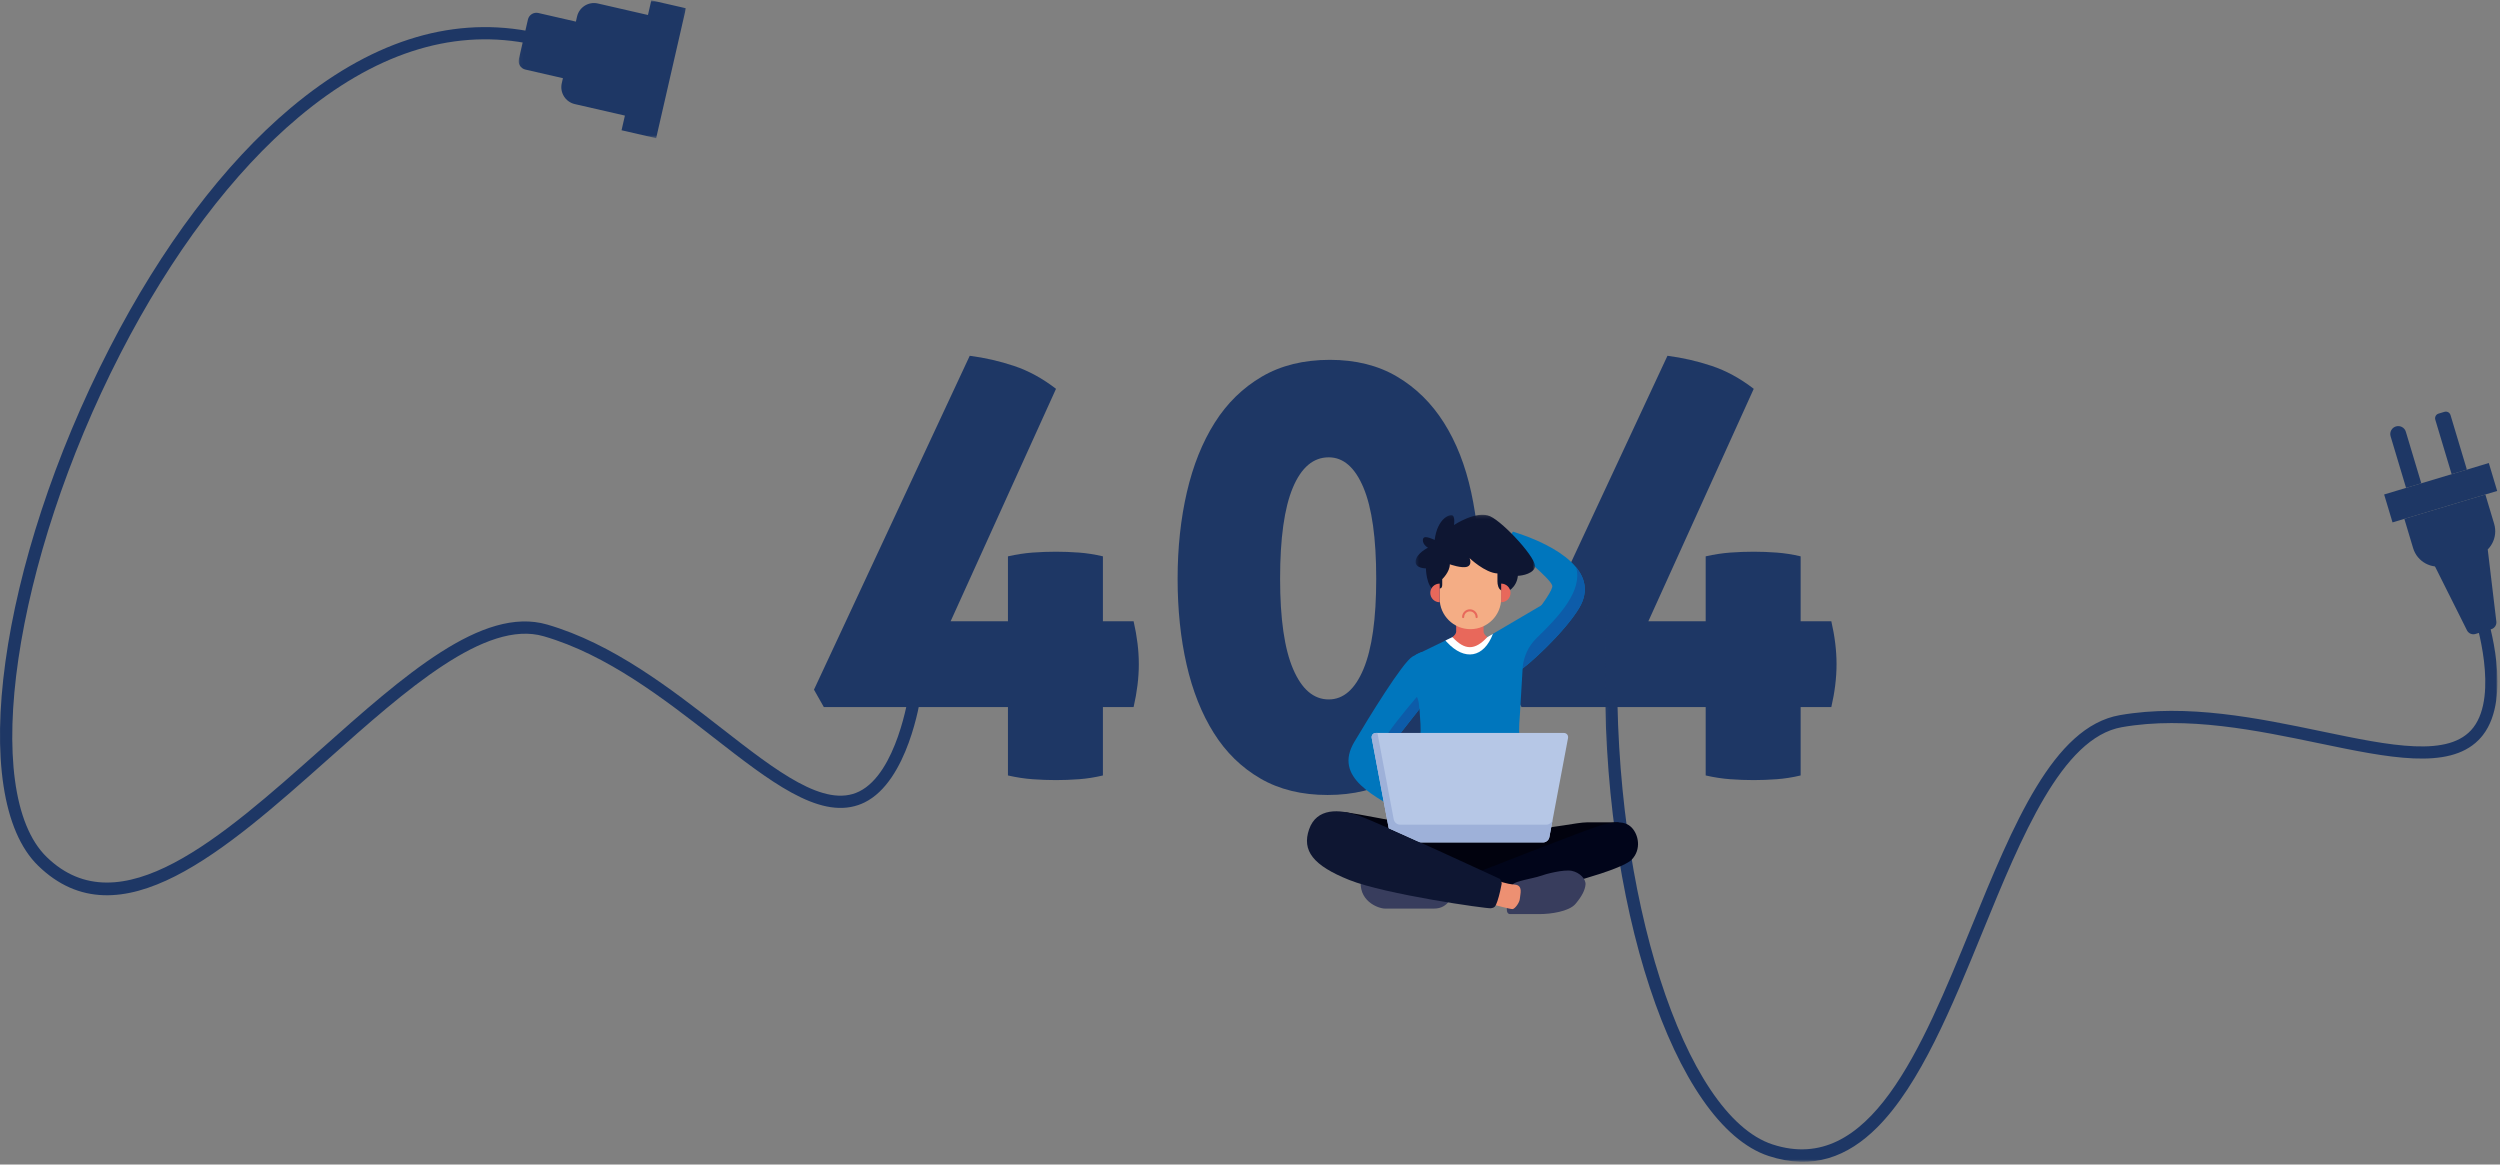 <?xml version="1.0" encoding="UTF-8"?>
<svg width="790px" height="368px" viewBox="0 0 790 368" version="1.1" xmlns="http://www.w3.org/2000/svg" xmlns:xlink="http://www.w3.org/1999/xlink">
    <rect x="0" y="0" width="790" height="368" fill="#808080" stroke="none"/>
    <!-- Generator: sketchtool 53.2 (72643) - https://sketchapp.com -->
    <title>98419C3D-F7FD-4E55-9F93-55A7147FB351</title>
    <desc>Created with sketchtool.</desc>
    <defs>
        <polygon id="path-1" points="0.066 0.006 282.066 0.006 282.066 209.284 0.066 209.284"></polygon>
        <polygon id="path-3" points="1.045 0.871 53.91 0.871 53.91 44.444 1.045 44.444"></polygon>
        <polygon id="path-5" points="0.426 0.151 38.216 0.151 38.216 24.658 0.426 24.658"></polygon>
    </defs>
    <g id="Home" stroke="none" stroke-width="1" fill="none" fill-rule="evenodd">
        <g id="Error-404-blanco" transform="translate(-234, -171)">
            <g id="Grafico-Error-404" transform="translate(234, 170)">
                <g id="Group-25">
                    <path d="M358.219,197.321 C359.316,202.084 359.867,206.603 359.867,210.876 C359.867,215.152 359.316,219.668 358.219,224.431 L348.522,224.431 L348.522,246.045 C345.959,246.655 343.427,247.053 340.929,247.236 C338.427,247.419 336.016,247.51 333.701,247.51 C331.259,247.51 328.788,247.419 326.29,247.236 C323.788,247.053 321.196,246.655 318.515,246.045 L318.515,224.431 L260.329,224.431 L257.218,218.935 L306.437,113.427 C311.195,114.039 315.861,115.106 320.435,116.632 C325.009,118.161 329.43,120.571 333.701,123.868 L300.4,197.321 L318.515,197.321 L318.515,176.805 C321.196,176.195 323.788,175.798 326.29,175.614 C328.788,175.431 331.259,175.339 333.701,175.339 C336.016,175.339 338.427,175.431 340.929,175.614 C343.427,175.798 345.959,176.195 348.522,176.805 L348.522,197.321 L358.219,197.321 Z" id="Fill-1" fill="#1E3765"></path>
                    <path d="M419.881,145.516 C415.002,145.516 411.218,148.713 408.537,155.104 C405.852,161.499 404.512,171.088 404.512,183.871 C404.512,196.519 405.884,206.041 408.629,212.432 C411.373,218.828 415.124,222.021 419.881,222.021 C424.516,222.021 428.177,218.828 430.859,212.432 C433.541,206.041 434.884,196.519 434.884,183.871 C434.884,171.088 433.541,161.499 430.859,155.104 C428.177,148.713 424.516,145.516 419.881,145.516 M420.247,114.709 C428.418,114.709 435.495,116.478 441.471,120.014 C447.447,123.552 452.387,128.413 456.292,134.601 C460.197,140.791 463.062,148.101 464.893,156.532 C466.724,164.967 467.638,174.077 467.638,183.871 C467.638,193.663 466.66,202.709 464.709,211.005 C462.759,219.302 459.83,226.509 455.928,232.63 C452.023,238.75 447.022,243.544 440.924,247.014 C434.824,250.481 427.686,252.215 419.515,252.215 C411.343,252.215 404.267,250.481 398.291,247.014 C392.313,243.544 387.404,238.75 383.562,232.63 C379.719,226.509 376.852,219.302 374.962,211.005 C373.069,202.709 372.126,193.663 372.126,183.871 C372.126,174.077 373.101,164.967 375.053,156.532 C377.004,148.101 379.931,140.791 383.836,134.601 C387.738,128.413 392.71,123.552 398.749,120.014 C404.786,116.478 411.951,114.709 420.247,114.709" id="Fill-3" fill="#1E3765"></path>
                    <path d="M578.7,197.321 C579.799,202.084 580.347,206.603 580.347,210.876 C580.347,215.152 579.799,219.668 578.7,224.431 L569.003,224.431 L569.003,246.045 C566.441,246.655 563.908,247.053 561.409,247.236 C558.909,247.419 556.498,247.51 554.183,247.51 C551.741,247.51 549.271,247.419 546.772,247.236 C544.27,247.053 541.679,246.655 538.995,246.045 L538.995,224.431 L480.809,224.431 L477.7,218.935 L526.919,113.427 C531.677,114.039 536.343,115.106 540.917,116.632 C545.49,118.161 549.91,120.571 554.183,123.868 L520.882,197.321 L538.995,197.321 L538.995,176.805 C541.679,176.195 544.27,175.798 546.772,175.614 C549.271,175.431 551.741,175.339 554.183,175.339 C556.498,175.339 558.909,175.431 561.409,175.614 C563.908,175.798 566.441,176.195 569.003,176.805 L569.003,197.321 L578.7,197.321 Z" id="Fill-5" fill="#1E3765"></path>
                    <g id="Group-9" transform="translate(507.128, 158.845)">
                        <mask id="mask-2" fill="white">
                            <use xlink:href="#path-1"></use>
                        </mask>
                        <g id="Clip-8"></g>
                        <path d="M278.68,36.513 L275.015,37.696 C275.09,37.934 282.566,61.542 274.448,72.049 C267.005,81.712 248.276,77.795 226.596,73.282 C206.634,69.126 184.005,64.416 162.722,68.143 C141.694,71.827 129.124,102.577 115.813,135.131 C100.002,173.794 83.656,213.779 53.015,203.801 C25.013,194.684 2.56,124.584 3.983,50.727 C4.33,32.705 6.084,15.654 9.144,0.006 L5.218,0.006 C2.203,15.674 0.479,32.698 0.134,50.652 C-1.346,127.357 21.842,197.704 51.823,207.467 C65.705,211.988 76.754,207.74 86.095,198.386 C99.66,184.802 109.619,160.454 119.377,136.59 C131.706,106.437 144.454,75.255 163.386,71.942 C183.943,68.341 206.187,72.971 225.812,77.056 C247.605,81.593 266.571,85.541 276.067,76.034 C276.569,75.532 277.047,74.989 277.495,74.409 C286.842,62.311 279.018,37.56 278.68,36.513" id="Fill-7" fill="#1E3765" mask="url(#mask-2)"></path>
                    </g>
                    <path d="M779.532,149.397 L774.718,150.843 L769.553,133.621 C769.308,132.805 769.77,131.945 770.585,131.701 L772.448,131.14 C773.263,130.895 774.122,131.358 774.366,132.173 L779.532,149.397 Z" id="Fill-10" fill="#1E3765"></path>
                    <path d="M765.133,153.726 L760.319,155.172 L755.433,138.882 C755.033,137.551 755.788,136.148 757.117,135.749 C758.446,135.349 759.847,136.104 760.246,137.435 L765.133,153.726 Z" id="Fill-12" fill="#1E3765"></path>
                    <path d="M786.119,174.575 L788.846,197.4 C788.976,198.486 788.306,199.509 787.259,199.825 L782.225,201.338 C781.177,201.653 780.056,201.168 779.566,200.189 L769.282,179.635 L786.119,174.575 Z" id="Fill-14" fill="#1E3765"></path>
                    <path d="M759.771,164.959 L762.544,174.202 C763.844,178.539 768.412,181 772.743,179.697 L782.658,176.716 C786.99,175.414 789.448,170.843 788.146,166.505 L785.375,157.263 L759.771,164.959 Z" id="Fill-16" fill="#1E3765"></path>
                    <polygon id="Fill-18" fill="#1E3765" points="753.39 157.255 756.037 166.082 789.109 156.14 786.462 147.314"></polygon>
                    <path d="M271.213,255.394 C258.506,259.745 243.213,247.841 225.64,234.165 C209.816,221.847 191.878,207.887 171.836,202.062 C153.384,196.694 128.223,219.074 103.892,240.714 C71.382,269.636 37.763,299.539 12.073,274.585 C-10.555,252.607 -0.443,179.223 34.614,111.001 C51.08,78.959 70.877,52.712 91.867,35.1 C116.518,14.412 141.704,6.232 166.722,10.789 L166.032,14.582 C142.196,10.24 118.074,18.139 94.341,38.055 C73.74,55.341 54.272,81.175 38.039,112.765 C4.283,178.453 -6.379,251.29 14.754,271.818 C37.878,294.281 70.138,265.584 101.335,237.834 C127.601,214.469 152.412,192.399 172.91,198.358 C193.66,204.39 211.905,218.592 228.003,231.121 C245.485,244.728 260.581,256.496 271.512,251.102 C283.405,245.254 287.09,220.752 287.126,220.506 L290.937,221.058 C290.781,222.147 286.922,247.818 273.211,254.564 C272.552,254.887 271.885,255.163 271.213,255.394" id="Fill-20" fill="#1E3765"></path>
                    <g id="Group-24" transform="translate(162.841, 0.23)">
                        <mask id="mask-4" fill="white">
                            <use xlink:href="#path-3"></use>
                        </mask>
                        <g id="Clip-23"></g>
                        <path d="M42.975,0.871 L41.913,5.507 L26.078,1.872 C23.126,1.194 20.185,3.04 19.507,5.995 L19.14,7.6 L7.27,4.875 C5.795,4.536 4.325,5.459 3.986,6.936 L1.115,19.464 C0.776,20.941 1.698,22.414 3.175,22.753 L15.043,25.478 L14.676,27.083 C13.999,30.037 15.843,32.983 18.794,33.66 L34.631,37.296 L33.568,41.932 L44.502,44.444 L53.91,3.381 L42.975,0.871 Z" id="Fill-22" fill="#1E3765" mask="url(#mask-4)"></path>
                    </g>
                </g>
                <g id="Group-42" transform="translate(413, 163)">
                    <path d="M45.781,120.79 C45.781,120.79 44.901,125.113 40.145,125.113 L24.646,125.113 C22.591,125.113 15.839,122.718 17.131,115.354 C18.422,107.992 45.781,120.79 45.781,120.79" id="Fill-1" fill="#383D5D"></path>
                    <path d="M94.158,105.304 C94.745,104.486 98.512,97.865 98.512,97.865 L88.404,97.865 C85.527,97.865 76.721,99.81 72.2,99.869 C67.68,99.928 31.456,98.175 31.456,98.175 C31.456,98.175 14.732,94.961 12.404,94.676 C10.076,94.39 14.313,106.005 15.135,106.94 C15.957,107.876 53.179,119.562 56.349,118.511 C59.519,117.458 94.158,105.304 94.158,105.304" id="Fill-3" fill="#01020E"></path>
                    <path d="M52.284,114.285 C52.284,114.285 88.214,100.144 92.677,98.859 C97.138,97.572 100.426,97.281 102.598,99.5 C104.77,101.722 105.768,106.396 102.598,109.669 C99.428,112.941 77.47,118.843 68.43,120.129 C59.388,121.415 55.836,122.175 54.486,122.35 C53.135,122.524 52.314,122.291 51.932,121.122 C51.55,119.953 50.964,116.448 50.993,115.659 C51.022,114.87 52.284,114.285 52.284,114.285" id="Fill-5" fill="#01051A"></path>
                    <path d="M63.175,124.947 C63.175,124.947 62.911,126.849 64.173,126.849 L73.631,126.849 C76.899,126.849 82.805,126.071 84.868,123.617 C86.932,121.163 87.847,119.27 88.023,117.547 C88.2,115.823 86.233,113.719 83.708,113.193 C81.184,112.667 75.372,114.186 73.669,114.829 C71.966,115.472 65.339,116.514 65.101,117.483 C64.862,118.452 63.175,124.947 63.175,124.947" id="Fill-7" fill="#383D5D"></path>
                    <path d="M64.877,57.663 C64.877,57.663 62.372,52.732 66.748,50.208 C69.875,48.404 81.554,37.652 86.039,30.084 C92.735,18.788 79.155,10.394 65.109,5.997 C63.805,7.485 64.917,10.421 66.008,11.865 C66.549,12.579 76.915,20.737 77.512,23.069 C78.109,25.403 64.786,40.933 63.443,43.167 C62.101,45.401 60.407,53.007 64.877,57.663" id="Fill-9" fill="#0076BD"></path>
                    <path d="M36.24,44.513 C36.24,44.513 37.724,42.955 33.347,45.48 C30.22,47.283 19.436,64.905 14.95,72.474 C8.255,83.769 21.324,89.746 32.302,95.797 C32.302,95.797 34.777,94.795 35.059,94.31 C35.341,93.825 34.209,92.638 35.006,92.327 C35.801,92.015 35.523,91.408 34.981,90.693 C34.441,89.978 24.075,81.821 23.478,79.488 C22.881,77.154 36.204,61.624 37.546,59.39 C38.889,57.156 40.71,49.169 36.24,44.513" id="Fill-11" fill="#0076BD"></path>
                    <path d="M56.997,39.32 C50.608,40.328 52.406,40.309 45.97,39.326 L45.229,39.687 L34.549,44.877 L35.666,63.735 C35.736,64.797 35.806,65.82 35.875,66.805 L35.917,68.799 C35.917,68.799 35.177,84.446 35.351,85.117 C35.526,85.79 36.942,87.392 36.942,87.392 C36.887,87.816 36.826,88.268 36.761,88.742 C39.312,89.806 44.055,91.175 51.479,91.11 C58.903,91.175 63.646,89.806 66.197,88.742 C66.132,88.268 66.071,87.816 66.015,87.392 C66.015,87.392 67.432,85.79 67.607,85.117 C67.782,84.446 67.041,68.799 67.041,68.799 L67.083,66.805 C67.152,65.82 67.222,64.797 67.291,63.735 L68.409,44.877 L75.951,28.181 L56.997,39.32 Z" id="Fill-13" fill="#0076BD"></path>
                    <path d="M51.306,40.067 L51.547,40.101 L51.805,40.064 C52.871,40.027 54.081,39.779 56.997,39.32 L58.764,38.307 C55.919,45.849 49.838,46.979 44.225,40.918 L43.75,40.406 L45.228,39.687 L45.97,39.325 C49.007,39.79 50.21,40.039 51.306,40.067" id="Fill-15" fill="#FFFFFF"></path>
                    <path d="M55.941,27.385 L55.811,30.433 L55.811,37.625 C55.811,38.083 56.24,38.745 56.997,39.32 C53.062,43.568 49.9,43.568 45.965,39.32 C46.723,38.745 47.152,38.083 47.152,37.625 L47.152,30.433 L47.022,27.385 C47.022,27.385 49.217,27.778 51.482,28.33 C53.746,27.778 55.941,27.385 55.941,27.385" id="Fill-17" fill="#E8685B"></path>
                    <path d="M51.652,9.996 L51.652,9.996 C46.307,9.996 41.933,14.349 41.933,19.668 L41.933,27.142 C41.933,32.462 46.307,36.816 51.652,36.816 C56.997,36.816 61.371,32.462 61.371,27.142 L61.371,19.668 C61.371,14.349 56.997,9.996 51.652,9.996" id="Fill-19" fill="#F4AD85"></path>
                    <g id="Group-23" transform="translate(33.892, 0.511)">
                        <mask id="mask-6" fill="white">
                            <use xlink:href="#path-5"></use>
                        </mask>
                        <g id="Clip-22"></g>
                        <path d="M29.106,24.658 C29.106,24.658 32.362,23.381 32.757,19.452 C32.757,19.452 36.999,19.306 38.134,16.9 C39.269,14.494 28.366,2.66 24.025,0.646 C19.684,-1.366 12.58,3.396 12.58,3.396 C12.58,3.396 12.925,1.138 12.234,0.451 C11.544,-0.238 7.351,1.04 6.462,8.11 C6.462,8.11 4.144,6.981 3.256,7.276 C2.368,7.571 2.516,9.534 4.341,10.566 C4.341,10.566 0.739,12.333 0.443,14.739 C0.148,17.145 3.699,17.096 3.699,17.096 C3.699,17.096 3.749,22.792 6.511,24.265 L8.041,23.431 C8.041,23.431 8.854,23.603 8.854,22.203 L8.854,20.503 C8.854,20.503 11.253,18.232 11.253,15.807 C11.253,15.807 15.021,17.164 16.73,16.574 C18.441,15.986 17.487,13.857 17.487,13.857 C17.487,13.857 22.355,18.506 26.301,18.702 L26.301,21.256 C26.301,22.154 26.567,23.545 27.478,24.069 L29.106,24.658 Z" id="Fill-21" fill="#0E1632" mask="url(#mask-6)"></path>
                    </g>
                    <path d="M61.37,28.311 C63.005,28.311 64.33,26.992 64.33,25.365 C64.33,23.737 63.005,22.418 61.37,22.418 L61.37,28.311 Z" id="Fill-24" fill="#E8685B"></path>
                    <path d="M41.933,22.418 C40.298,22.418 38.973,23.737 38.973,25.365 C38.973,26.992 40.298,28.311 41.933,28.311 L41.933,22.418 Z" id="Fill-26" fill="#E8685B"></path>
                    <path d="M81.165,69.612 L62.666,69.612 L40.292,69.612 L21.793,69.612 C20.892,69.612 20.293,70.346 20.463,71.243 L26.369,102.575 C26.538,103.472 27.413,104.206 28.315,104.206 L33.771,104.206 L69.187,104.206 L74.644,104.206 C75.545,104.206 76.42,103.472 76.589,102.575 L82.495,71.243 C82.665,70.346 82.065,69.612 81.165,69.612" id="Fill-28" fill="#B6C7E6"></path>
                    <path d="M60.386,116.301 C60.386,116.301 62.794,117.325 65.611,117.528 C68.43,117.733 67.343,120.568 67.284,121.911 C67.226,123.255 65.67,125.213 64.995,125.271 C64.319,125.329 59.153,123.927 59.153,123.927 L60.386,116.301 Z" id="Fill-30" fill="#ED9072"></path>
                    <path d="M60.679,115.6 C60.679,115.6 23.105,98.186 16.647,95.849 C10.189,93.512 3.026,93.278 0.678,100.057 C-1.67,106.834 1.97,111.51 13.359,116.068 C24.749,120.627 56.863,125.184 58.096,125.009 C59.329,124.833 59.564,124.512 60.18,122.759 C60.796,121.006 61.472,117.763 61.531,117.266 C61.589,116.77 61.208,115.718 60.679,115.6" id="Fill-32" fill="#0E1632"></path>
                    <path d="M53.276,32.987 C53.276,33.17 53.426,33.319 53.609,33.319 C53.793,33.319 53.942,33.17 53.942,32.987 C53.942,32.311 53.667,31.698 53.221,31.255 C52.776,30.812 52.161,30.538 51.481,30.538 C50.802,30.538 50.186,30.812 49.741,31.255 C49.296,31.698 49.02,32.311 49.02,32.987 C49.02,33.17 49.169,33.319 49.353,33.319 C49.536,33.319 49.686,33.17 49.686,32.987 C49.686,32.494 49.887,32.047 50.212,31.724 C50.536,31.4 50.986,31.201 51.481,31.201 C51.977,31.201 52.426,31.4 52.75,31.724 C53.075,32.047 53.276,32.494 53.276,32.987" id="Fill-34" fill="#E8685B"></path>
                    <path d="M23.858,78.041 L24.411,80.972 L26.619,92.685 L27.425,96.964 C27.456,97.128 27.511,97.286 27.584,97.435 C27.914,98.105 28.634,98.596 29.371,98.596 L34.827,98.596 L40.35,98.596 L70.244,98.596 L75.7,98.596 C76.601,98.596 77.477,97.862 77.647,96.965 L77.187,99.406 L76.589,102.575 C76.42,103.472 75.545,104.206 74.644,104.206 L69.187,104.206 L35.809,104.206 C32.288,102.613 28.846,101.068 25.834,99.737 L25.319,97.006 L24.248,91.326 L20.463,71.243 C20.293,70.346 20.892,69.612 21.793,69.612 L22.269,69.612 L23.858,78.041 Z" id="Fill-36" fill="#9EB1D9"></path>
                    <path d="M85.056,17.272 C87.161,24.64 79.746,32.698 72.688,39.51 C69.834,42.265 68.59,45.485 68.192,48.541 L68.15,49.242 C72.478,45.962 82.072,36.778 86.039,30.084 C88.902,25.254 88.059,20.954 85.056,17.272" id="Fill-38" fill="#0D5CA9"></path>
                    <path d="M35.489,62.141 C35.447,59.174 34.724,58.213 34.724,58.213 C34.724,58.213 29.011,64.848 25.682,69.612 L29.624,69.612 C31.717,66.883 33.921,64.139 35.489,62.141" id="Fill-40" fill="#0D5CA9"></path>
                </g>
            </g>
        </g>
    </g>
</svg>